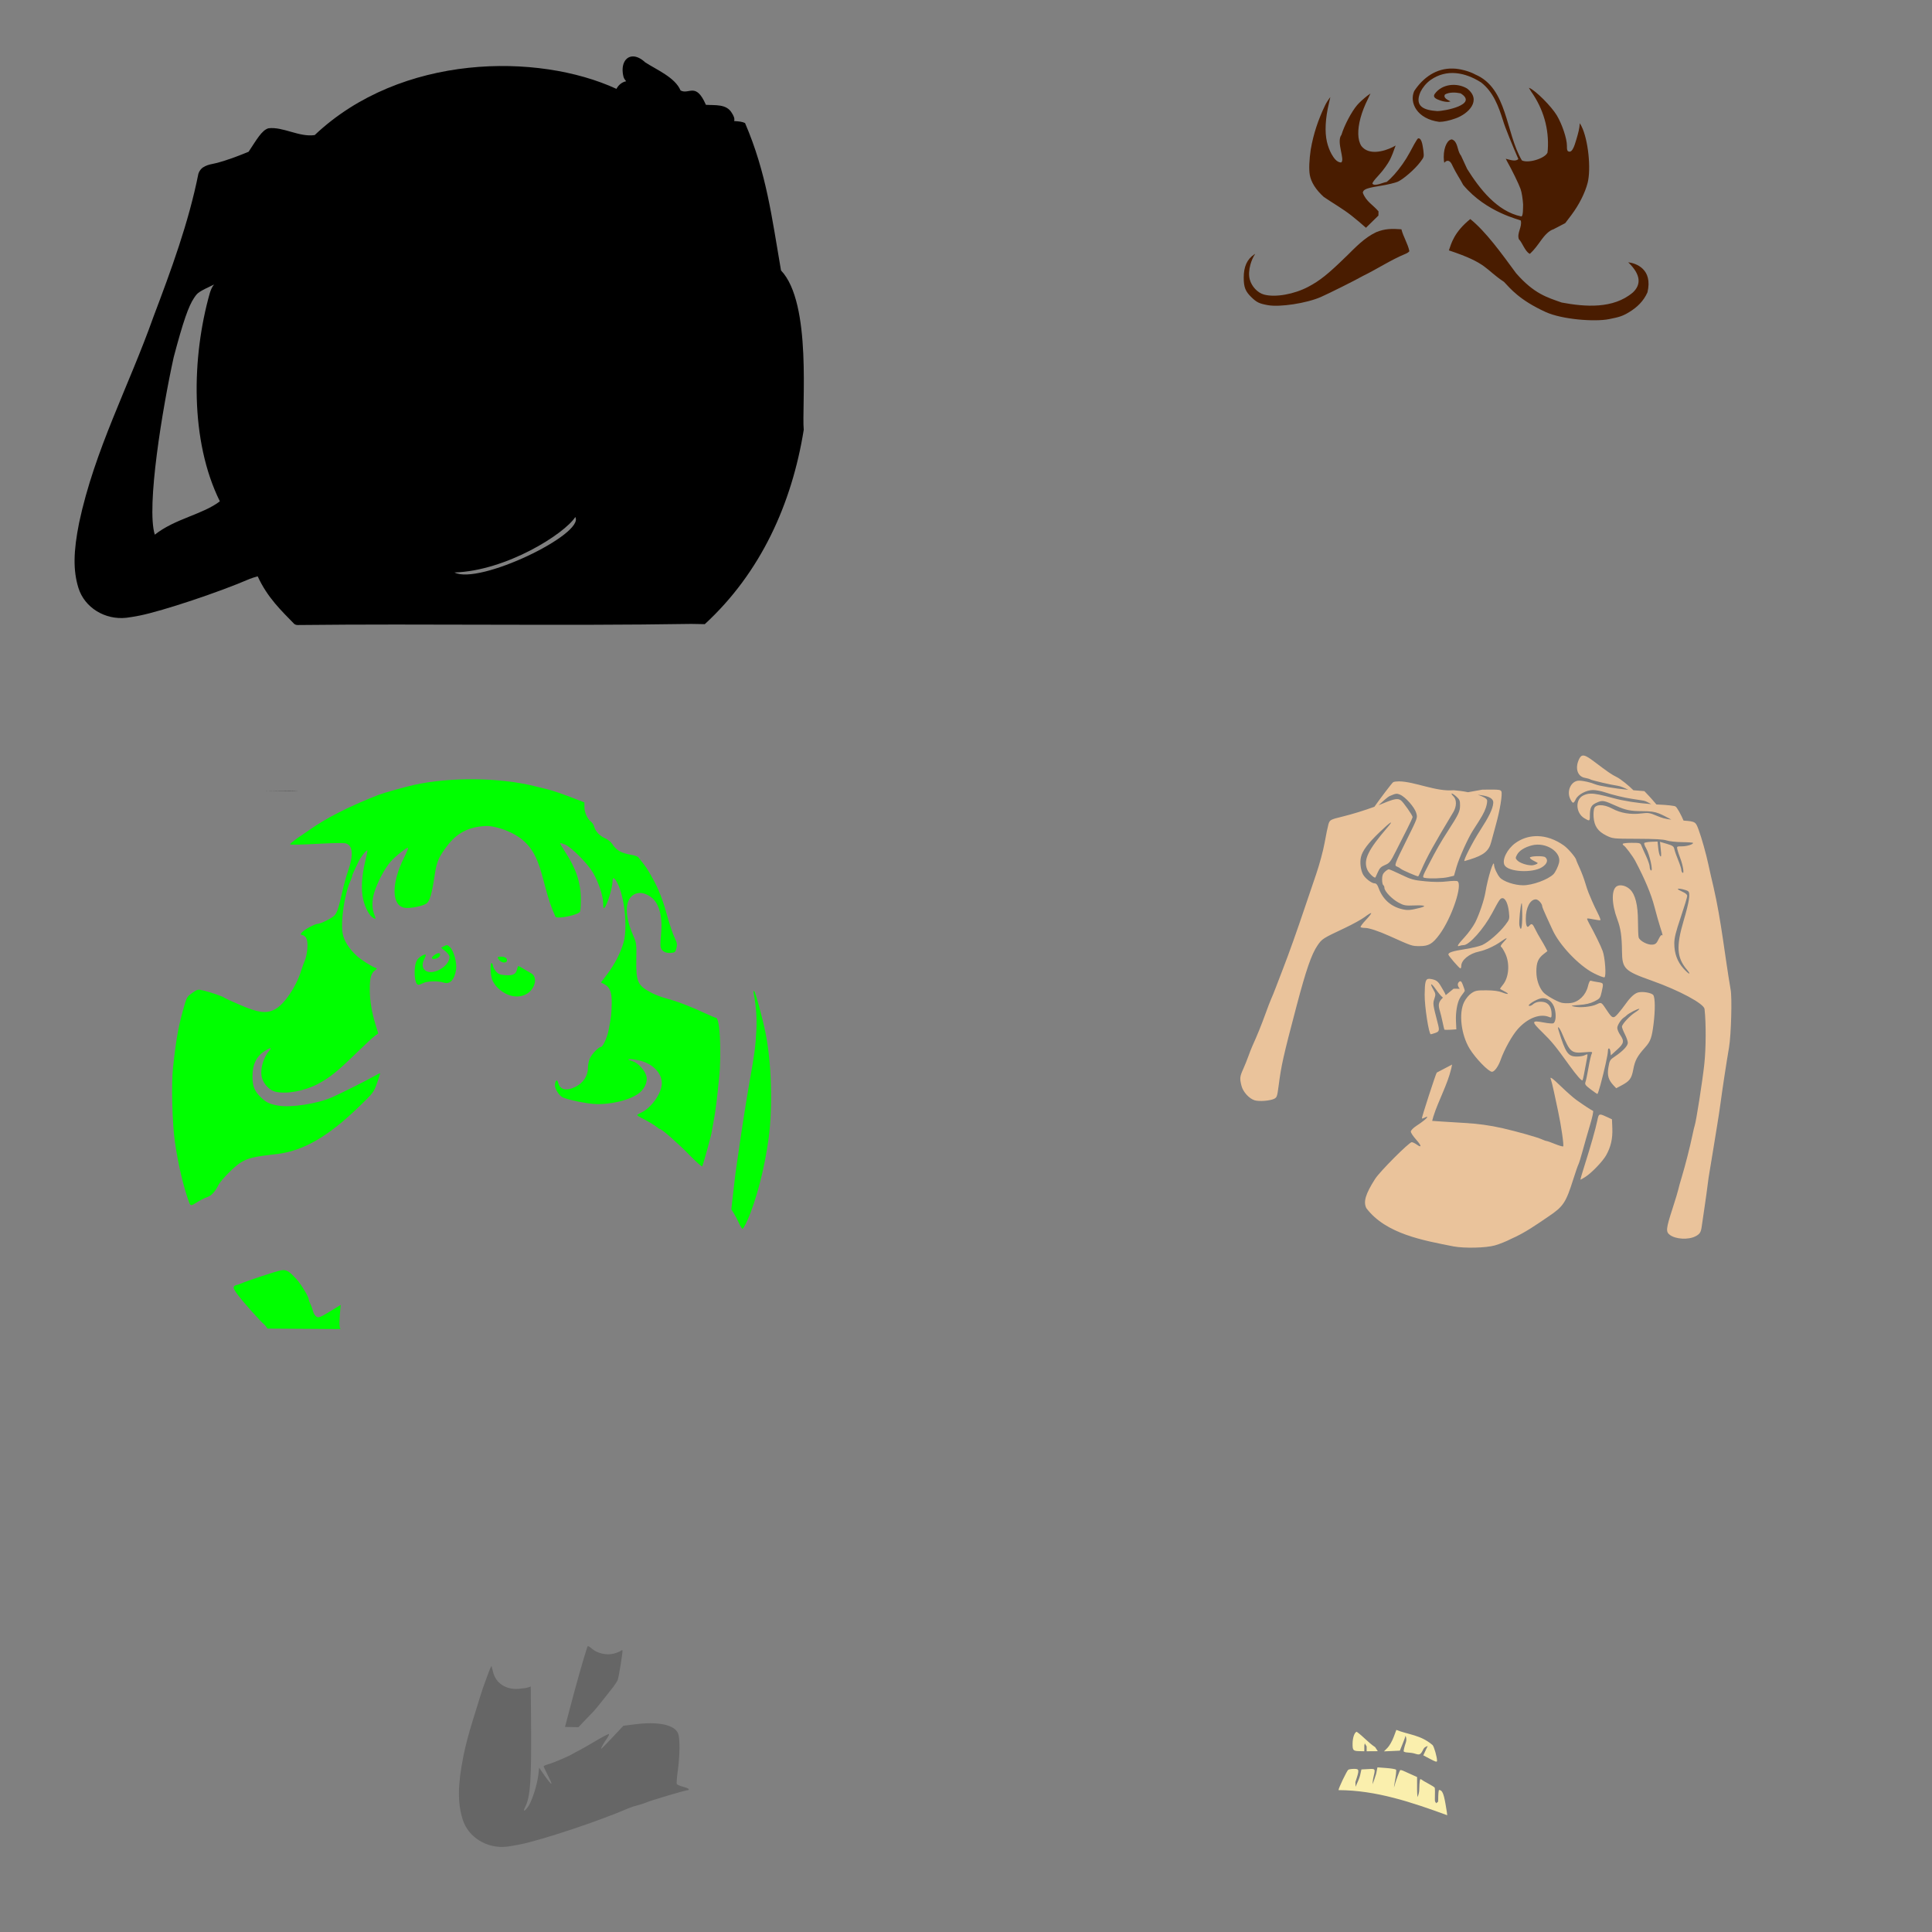 <?xml version="1.0" encoding="UTF-8" standalone="no"?>
<!-- Created with Inkscape (http://www.inkscape.org/) -->

<svg
   xmlns:dc="http://purl.org/dc/elements/1.1/"
   xmlns:cc="http://creativecommons.org/ns#"
   xmlns:rdf="http://www.w3.org/1999/02/22-rdf-syntax-ns#"
   xmlns:svg="http://www.w3.org/2000/svg"
   xmlns="http://www.w3.org/2000/svg"
   xmlns:sodipodi="http://sodipodi.sourceforge.net/DTD/sodipodi-0.dtd"
   xmlns:inkscape="http://www.inkscape.org/namespaces/inkscape"
   width="1080"
   height="1080"
   id="svg2"
   version="1.1"
   inkscape:version="0.47 r22583"
   sodipodi:docname="CptHookBust.svg">
  <rect width="100%" height="100%" fill="#808080" stroke="none"/>
  <defs
     id="defs4">
    <inkscape:perspective
       sodipodi:type="inkscape:persp3d"
       inkscape:vp_x="0 : 526.18109 : 1"
       inkscape:vp_y="0 : 1000 : 0"
       inkscape:vp_z="744.09448 : 526.18109 : 1"
       inkscape:persp3d-origin="372.04724 : 350.78739 : 1"
       id="perspective10" />
    <inkscape:perspective
       id="perspective2820"
       inkscape:persp3d-origin="0.5 : 0.33333333 : 1"
       inkscape:vp_z="1 : 0.5 : 1"
       inkscape:vp_y="0 : 1000 : 0"
       inkscape:vp_x="0 : 0.5 : 1"
       sodipodi:type="inkscape:persp3d" />
    <inkscape:perspective
       id="perspective2922"
       inkscape:persp3d-origin="0.5 : 0.33333333 : 1"
       inkscape:vp_z="1 : 0.5 : 1"
       inkscape:vp_y="0 : 1000 : 0"
       inkscape:vp_x="0 : 0.5 : 1"
       sodipodi:type="inkscape:persp3d" />
    <inkscape:perspective
       id="perspective3589"
       inkscape:persp3d-origin="0.5 : 0.33333333 : 1"
       inkscape:vp_z="1 : 0.5 : 1"
       inkscape:vp_y="0 : 1000 : 0"
       inkscape:vp_x="0 : 0.5 : 1"
       sodipodi:type="inkscape:persp3d" />
    <inkscape:perspective
       id="perspective3627"
       inkscape:persp3d-origin="0.5 : 0.33333333 : 1"
       inkscape:vp_z="1 : 0.5 : 1"
       inkscape:vp_y="0 : 1000 : 0"
       inkscape:vp_x="0 : 0.5 : 1"
       sodipodi:type="inkscape:persp3d" />
    <inkscape:perspective
       id="perspective3641"
       inkscape:persp3d-origin="0.5 : 0.33333333 : 1"
       inkscape:vp_z="1 : 0.5 : 1"
       inkscape:vp_y="0 : 1000 : 0"
       inkscape:vp_x="0 : 0.5 : 1"
       sodipodi:type="inkscape:persp3d" />
    <inkscape:perspective
       id="perspective3655"
       inkscape:persp3d-origin="0.5 : 0.33333333 : 1"
       inkscape:vp_z="1 : 0.5 : 1"
       inkscape:vp_y="0 : 1000 : 0"
       inkscape:vp_x="0 : 0.5 : 1"
       sodipodi:type="inkscape:persp3d" />
    <inkscape:perspective
       id="perspective4618"
       inkscape:persp3d-origin="0.5 : 0.33333333 : 1"
       inkscape:vp_z="1 : 0.5 : 1"
       inkscape:vp_y="0 : 1000 : 0"
       inkscape:vp_x="0 : 0.5 : 1"
       sodipodi:type="inkscape:persp3d" />
    <inkscape:perspective
       id="perspective4654"
       inkscape:persp3d-origin="0.5 : 0.33333333 : 1"
       inkscape:vp_z="1 : 0.5 : 1"
       inkscape:vp_y="0 : 1000 : 0"
       inkscape:vp_x="0 : 0.5 : 1"
       sodipodi:type="inkscape:persp3d" />
    <inkscape:perspective
       id="perspective4991"
       inkscape:persp3d-origin="0.5 : 0.33333333 : 1"
       inkscape:vp_z="1 : 0.5 : 1"
       inkscape:vp_y="0 : 1000 : 0"
       inkscape:vp_x="0 : 0.5 : 1"
       sodipodi:type="inkscape:persp3d" />
    <inkscape:perspective
       id="perspective5319"
       inkscape:persp3d-origin="0.5 : 0.33333333 : 1"
       inkscape:vp_z="1 : 0.5 : 1"
       inkscape:vp_y="0 : 1000 : 0"
       inkscape:vp_x="0 : 0.5 : 1"
       sodipodi:type="inkscape:persp3d" />
    <inkscape:perspective
       id="perspective5407"
       inkscape:persp3d-origin="0.5 : 0.33333333 : 1"
       inkscape:vp_z="1 : 0.5 : 1"
       inkscape:vp_y="0 : 1000 : 0"
       inkscape:vp_x="0 : 0.5 : 1"
       sodipodi:type="inkscape:persp3d" />
    <inkscape:perspective
       id="perspective5443"
       inkscape:persp3d-origin="0.5 : 0.33333333 : 1"
       inkscape:vp_z="1 : 0.5 : 1"
       inkscape:vp_y="0 : 1000 : 0"
       inkscape:vp_x="0 : 0.5 : 1"
       sodipodi:type="inkscape:persp3d" />
    <inkscape:perspective
       id="perspective5549"
       inkscape:persp3d-origin="0.5 : 0.33333333 : 1"
       inkscape:vp_z="1 : 0.5 : 1"
       inkscape:vp_y="0 : 1000 : 0"
       inkscape:vp_x="0 : 0.5 : 1"
       sodipodi:type="inkscape:persp3d" />
  </defs>
  <sodipodi:namedview
     id="base"
     pagecolor="#ffffff"
     bordercolor="#666666"
     borderopacity="1.0"
     inkscape:pageopacity="0.0"
     inkscape:pageshadow="2"
     inkscape:zoom="0.1724537"
     inkscape:cx="1315.0355"
     inkscape:cy="189.87047"
     inkscape:document-units="in"
     inkscape:current-layer="layer1"
     showgrid="false"
     units="in"
     inkscape:showpageshadow="false"
     borderlayer="false"
     inkscape:window-width="1280"
     inkscape:window-height="1002"
     inkscape:window-x="1276"
     inkscape:window-y="92"
     inkscape:window-maximized="1" />
  <g
     inkscape:label="Layer 1"
     inkscape:groupmode="layer"
     id="layer1"
     transform="translate(0,27.64)">
    <path
       style="fill:#000000"
       d="m 147.886,414.295 c 25.5,0.509 25.755,0.204 0,0 z"
       id="path5082" />
    <path
       style="fill:#000000;fill-opacity:1"
       d="m 353.875,3.902 c -4.379,-0.027 -7.045,4.778 -5.296,11.551 0.312,0.876 0.836,1.646 1.45,2.341 -2.417,0.45 -4.35,2.157 -5.43,4.248 C 300.819,1.841 224.181,2.233 175.922,47.866 c -8.678,1.28 -17.646,-4.767 -25.801,-3.802 -3.81,1.009 -6.797,6.617 -11.161,13.135 -5.887,2.379 -12.058,4.846 -18.509,6.422 -4.113,0.87 -8.103,1.524 -9.555,5.876 -5.479,27.418 -15.244,53.853 -25.121,79.968 -13.887,39.097 -32.841,74.239 -41.545,115.101 -3.236,16.174 -3.408,26.709 -0.39,36.438 3.419,11.025 14.828,18.025 26.827,16.692 1.609,-0.179 4.81,-0.709 7.392,-1.226 12.983,-2.601 44.687,-13.195 61.403,-20.449 0.843,-0.366 3.095,-1.106 4.594,-1.483 5.521,12.029 13.31,19.244 20.349,26.526 0.332,0.266 0.937,0.685 1.94,0.691 73.119,-0.806 146.547,0.551 220.112,-0.624 l 7.526,0.134 c 31.281,-28.782 48.666,-67.284 55.315,-108.656 -1.22,-12.765 4.759,-70.815 -12.711,-89.066 -5.134,-29.698 -8.094,-54.444 -20.103,-82.398 -1.525,-0.776 -3.484,-0.942 -6.088,-1.104 0.489,-1.624 -0.522,-3.257 -1.338,-4.594 -2.996,-5.09 -9.326,-4.139 -14.495,-4.493 -0.004,-0.023 0.004,-0.069 0,-0.089 -5.645,-12.909 -9.429,-5.338 -14.138,-7.95 C 377.38,15.635 367.069,11.38 360.654,7.202 358.212,4.926 355.866,3.914 353.875,3.902 z M 119.648,131.391 c -1.154,1.399 -1.8,3.07 -2.353,4.772 -10.152,35.792 -11.173,82.576 5.608,116.439 -9.606,7.372 -25.038,9.672 -36.371,18.643 -4.863,-15.582 4.346,-70.971 10.559,-99.19 5.306,-20.092 8.367,-28.716 11.395,-33.16 1.255,-1.842 1.638,-2.411 3.356,-3.512 1.383,-0.886 3.773,-2.077 7.805,-3.992 z m 201.948,129.986 c 5.399,9.531 -53.898,38.144 -67.547,30.997 29.097,-0.932 61.515,-21.617 67.547,-30.997 z"
       id="path5353" />
    <path
       id="path5073"
       style="fill:#666666;fill-opacity:1"
       d="m 290.465,1003.455 c 12.543,-2.513 44.47,-13.146 60.979,-20.309 1.082,-0.469 3.295,-1.187 4.918,-1.596 1.623,-0.408 3.541,-1.014 4.262,-1.346 2.799,-1.289 22.745,-7.21 24.287,-7.21 0.208,0 0.219,-0.259 0.023,-0.575 -0.195,-0.316 -1.7,-0.914 -3.344,-1.328 -1.644,-0.414 -3.126,-1.114 -3.294,-1.556 -0.168,-0.442 0.101,-3.734 0.598,-7.315 1.155,-8.324 1.262,-17.766 0.235,-20.665 -1.756,-4.956 -10.983,-6.981 -24.158,-5.302 l -6.512,0.83 -6.211,6.627 c -3.416,3.645 -6.211,6.447 -6.211,6.228 0,-0.643 1.519,-3.349 3.186,-5.677 0.851,-1.188 1.38,-2.326 1.176,-2.53 -0.204,-0.204 -3.556,1.527 -7.448,3.848 -3.892,2.32 -8.11,4.725 -9.372,5.344 -1.262,0.619 -2.737,1.412 -3.278,1.761 -1.967,1.271 -10.967,5.131 -13.645,5.852 -1.511,0.407 -2.746,0.95 -2.744,1.206 0.004,0.257 1.045,2.497 2.318,4.978 1.273,2.481 2.198,4.629 2.055,4.772 -0.277,0.277 -2.461,-2.45 -5.221,-6.517 l -1.68,-2.475 -0.419,3.789 c -0.63,5.702 -3.626,15.083 -5.757,18.024 -2.107,2.908 -3.062,2.961 -1.588,0.087 2.915,-5.679 3.545,-15.424 3.231,-49.97 l -0.157,-17.288 -1.475,0.496 c -0.811,0.273 -3.204,0.63 -5.317,0.794 -7.028,0.544 -12.632,-3.071 -14.198,-9.161 -0.395,-1.537 -0.799,-3.086 -0.898,-3.44 -0.099,-0.355 -0.705,0.825 -1.348,2.623 -0.643,1.797 -1.684,4.596 -2.314,6.219 -0.63,1.623 -1.92,5.459 -2.866,8.524 -0.946,3.065 -2.637,8.524 -3.757,12.13 -2.623,8.445 -4.229,14.522 -5.455,20.654 -3.205,16.02 -3.331,26.115 -0.444,35.423 3.105,10.01 13.566,16.492 24.631,15.263 1.442,-0.16 4.688,-0.705 7.213,-1.211 l 0,0 z m 32.905,-65.591 3.679,-3.902 c 2.127,-2.254 4.204,-4.4 4.605,-4.761 0.7,-0.63 6.925,-8.349 11.117,-13.781 1.106,-1.433 2.236,-3.192 2.509,-3.914 0.693,-1.832 3.019,-16.282 2.676,-16.625 -0.154,-0.154 -0.655,0.024 -1.115,0.401 -0.46,0.377 -2.111,1.022 -3.668,1.438 -3.988,1.066 -9.312,-0.107 -12.276,-2.709 -1.61,-1.414 -2.342,-1.725 -2.553,-1.093 -2.026,6.066 -6.349,21.344 -10.091,35.635 l -2.408,9.176 7.526,0.134 z" />
    <path
       style="fill:#faefad;fill-opacity:1"
       d="m 780.565,939.386 -1.516,4.047 c -0.833,2.227 -2.383,4.925 -3.456,5.999 l -1.951,1.951 4.449,-0.19 4.449,-0.201 1.929,-4.806 c 0.614,-1.529 1.031,-2.659 1.238,-3.512 0.418,1.032 0.658,2.299 0.189,3.679 -0.847,2.495 -1.389,4.785 -1.204,5.084 0.185,0.3 1.28,0.566 2.431,0.602 1.151,0.036 2.823,0.302 3.724,0.591 2.86,0.916 3.221,0.727 4.906,-2.598 0.454,-0.896 1.459,-1.365 2.353,-1.65 -0.256,0.481 -0.538,1.049 -0.881,1.795 l -1.583,3.434 3.345,1.773 c 3.685,1.954 4.326,2.138 4.326,1.215 0,-2.047 -1.62,-7.749 -2.475,-8.719 -6.757,-5.804 -13.514,-5.754 -20.271,-8.496 z m -22.177,1.026 c -1.257,0.384 -2.276,3.393 -2.286,6.757 -0.011,3.723 0.29,4.023 4.092,4.103 l 2.464,0.056 0,-3.01 c 0,-1.393 0.548,-0.649 0.085,-1.728 l 1.22,2.04 0,2.698 3.122,-0.022 3.111,-0.022 -1.456,-2.23 c -3.938,-2.638 -6.577,-5.945 -10.352,-8.641 z m 11.607,19.914 -0.691,3.535 c -0.745,2.447 -1.448,4.351 -2.018,5.887 0.065,-1.058 0.109,-2.234 0.323,-3.155 1.333,-5.731 1.441,-5.53 -2.81,-5.307 l -3.758,0.201 -0.769,3.445 c -0.33,1.489 -1.676,4.37 -2.52,6.233 l -0.067,-2.631 c 2.304,-6.918 2.253,-7.371 -0.769,-7.359 -1.352,0.007 -2.803,0.224 -3.222,0.491 -0.759,0.483 -5.463,10.287 -5.463,11.384 21.085,0.079 40.775,6.733 60.779,14.038 0.072,-0.041 -0.371,-2.956 -0.992,-6.478 -1.032,-5.846 -1.86,-7.603 -3.568,-7.638 -0.271,-0.007 -0.491,2.465 -0.491,5.486 0,2.159 -0.728,1.022 -1.164,2 -0.378,-1.179 -0.77,-0.429 -0.687,-2.647 0.117,-3.103 0.069,-5.868 -0.111,-6.155 -0.18,-0.286 -1.769,-1.292 -3.535,-2.23 -1.765,-0.938 -3.594,-2.023 -4.059,-2.408 -0.677,-0.562 -0.881,0.619 -1.048,5.965 -0.045,1.452 -0.468,2.834 -0.948,3.992 -0.129,-1.075 -0.245,-2.467 -0.245,-4.349 l 0,-6.891 -3.111,-1.405 c -1.713,-0.769 -3.783,-1.694 -4.594,-2.063 -0.811,-0.368 -1.613,-0.528 -1.784,-0.357 -0.217,0.217 -2.335,5.521 -3.445,9.723 0.066,-0.736 0.177,-1.562 0.357,-2.52 0.72,-3.832 1.082,-7.209 0.803,-7.504 -0.279,-0.295 -2.737,-0.709 -5.452,-0.914 l -4.939,-0.368 z"
       id="path5023"
       sodipodi:nodetypes="ccccccccsssssccccscccscccccccccccccscccccssccssscsssssccccsscsscc" />
    <path
       id="path5494"
       style="fill:#00ff00;fill-opacity:1"
       d="m 249.83,500.713 c -0.071,-0.005 -0.138,0.004 -0.212,0.011 -0.355,0.041 -0.759,0.225 -1.338,0.535 l -1.706,0.914 2.364,1.884 c 1.295,1.039 2.353,2.474 2.353,3.178 0,5.541 -9.938,10.916 -13.77,7.448 -1.582,-1.432 -1.675,-3.633 -0.279,-6.333 0.568,-1.097 0.896,-2.125 0.736,-2.286 -0.591,-0.591 -3.754,1.328 -4.783,2.899 -2.231,3.405 -1.709,13.904 0.691,13.904 0.472,0 1.71,-0.431 2.743,-0.97 2.19,-1.142 8.332,-1.303 11.239,-0.29 3.577,1.247 6.158,-1.389 7.091,-7.225 0.58,-3.63 -1.301,-10.571 -3.401,-12.544 -0.785,-0.737 -1.233,-1.095 -1.728,-1.126 l 0,0 z m -4.627,4.46 c -1.107,0 -3.746,1.869 -3.746,2.654 0,0.819 1.739,0.792 3.323,-0.056 1.42,-0.76 1.718,-2.598 0.424,-2.598 z m 34.554,1.962 c -1.867,0 -1.977,0.455 -0.502,2.085 1.471,1.626 4.159,1.596 4.159,-0.045 0,-1.361 -1.212,-2.04 -3.657,-2.04 z m -4.951,3.568 c -0.029,-0.004 -0.053,0.004 -0.078,0.011 -0.739,0.245 -0.62,5.994 0.256,8.92 0.41,1.37 1.815,3.54 3.122,4.817 4.703,4.593 10.352,6.09 15.242,4.047 5.578,-2.331 7.755,-9.828 3.512,-12.109 -1.082,-0.582 -3.033,-1.72 -4.337,-2.531 -1.305,-0.811 -2.544,-1.483 -2.743,-1.483 -0.199,0 -0.553,0.889 -0.792,1.974 -0.578,2.629 -2.4,3.49 -6.701,3.133 -2.955,-0.245 -3.836,-0.627 -5.129,-2.208 -0.858,-1.05 -1.57,-2.412 -1.583,-3.022 -0.013,-0.61 -0.32,-1.294 -0.68,-1.516 -0.029,-0.018 -0.061,-0.03 -0.089,-0.034 z M 110.394,644.265 c 1.628,-1.032 4.049,-2.236 5.381,-2.676 2.381,-0.786 4.477,-3.045 6.375,-6.87 1.288,-2.595 8.862,-10.3 12.097,-12.304 4.426,-2.743 7.261,-3.428 20.326,-4.912 14.766,-1.677 28.703,-9.667 45.952,-26.343 8.194,-7.922 8.42,-8.216 10.244,-13.371 1.026,-2.899 1.783,-5.353 1.682,-5.454 -0.101,-0.101 -1.657,0.669 -3.459,1.712 -3.778,2.186 -18.849,9.729 -23.431,11.728 -8.326,3.632 -23.07,5.891 -30.112,4.614 -4.927,-0.893 -6.692,-1.752 -9.781,-4.757 -3.462,-3.368 -4.537,-6.128 -4.537,-11.652 0,-6.367 2.046,-10.842 6.258,-13.684 3.51,-2.369 5.025,-2.632 3.113,-0.541 -3.348,3.662 -5.265,10.685 -4.098,15.018 0.959,3.56 4.132,6.945 7.313,7.802 5.941,1.6 16.383,-0.262 23.991,-4.278 6.456,-3.408 10.925,-6.986 20.984,-16.803 4.952,-4.833 9.846,-9.379 10.876,-10.103 l 1.873,-1.316 -1.35,-4.37 c -2.279,-7.378 -3.391,-13.983 -3.391,-20.138 0,-6.51 0.664,-9.027 2.816,-10.685 1.412,-1.087 1.414,-1.115 0.13,-1.597 -2.221,-0.832 -7.755,-4.377 -10,-6.405 -4.578,-4.137 -7.372,-8.555 -8.129,-12.855 -1.193,-6.771 1.112,-22.105 4.401,-29.279 0.521,-1.136 0.947,-2.345 0.947,-2.686 0,-0.341 0.424,-1.477 0.943,-2.524 0.519,-1.047 1.54,-3.232 2.269,-4.854 1.378,-3.067 5.312,-8.056 5.312,-6.738 0,0.414 -0.585,3.201 -1.299,6.194 -1.939,8.12 -2.326,15.705 -1.073,21.031 1.127,4.788 3.536,9.198 5.641,10.325 1.529,0.819 1.564,0.719 0.608,-1.755 -1.439,-3.725 -1.446,-7.863 -0.021,-12.553 1.696,-5.583 5.694,-13.161 8.973,-17.007 2.576,-3.022 9.336,-8.368 9.885,-7.819 0.175,0.175 -0.842,2.636 -2.261,5.468 -7.313,14.603 -7.02,27.14 0.656,28.036 3.05,0.356 9.69,-0.984 11.833,-2.388 1.906,-1.249 3.123,-5.49 4.753,-16.564 1.144,-7.773 2.907,-10.383 6.766,-15.546 5.102,-6.825 11.513,-10.914 22.091,-11.27 3.018,-0.102 8.597,1.364 12.476,3.157 20.403,8.868 16.657,27.495 26.143,47.691 1.648,1.194 12.5,-1.118 13.635,-2.905 0.28,-0.44 0.508,-3.456 0.507,-6.701 -0.004,-9.607 -2.709,-17.658 -9.237,-27.47 -1.414,-2.126 -2.45,-3.987 -2.301,-4.136 0.149,-0.149 1.368,0.188 2.708,0.748 3.526,1.473 12.471,10.454 15.533,15.596 3.153,5.294 5.776,13.189 5.776,17.386 0,2.331 0.182,2.875 0.766,2.291 1.507,-1.507 4.449,-11.212 4.469,-14.741 0.015,-2.688 1.106,-2.188 2.865,1.311 3.772,7.506 5.544,24.094 3.444,32.246 -1.482,5.75 -4.913,12.55 -9.206,18.242 l -3.585,4.754 1.923,0.995 c 3.033,1.569 4.152,4.434 4.091,10.48 -0.057,5.627 -0.412,8.688 -1.792,15.422 -0.85,4.149 -3.205,9.166 -4.302,9.166 -1.155,0 -4.695,3.566 -5.915,5.958 -0.751,1.471 -1.283,3.832 -1.283,5.69 0,4.423 -2.64,8.476 -6.898,10.591 -5.208,2.586 -8.769,1.72 -9.799,-2.383 -0.487,-1.941 -1.45,-1.317 -1.753,1.138 -0.27,2.178 2.433,6.469 4.6,7.304 3.655,1.408 11.785,3.11 16.801,3.516 8.828,0.715 20.344,-1.971 25.582,-5.966 3.087,-2.355 4.884,-6.321 4.212,-9.3 -0.763,-3.383 -4.649,-7.648 -7.839,-8.604 -3.873,-1.16 -2.86,-1.56 1.98,-0.78 8.42,1.356 14.387,6.78 14.41,13.098 0.021,5.568 -5.982,13.991 -11.811,16.571 -1.071,0.474 -1.948,1.031 -1.948,1.236 0,0.206 0.959,0.866 2.131,1.466 4.24,2.173 7.832,4.309 8.956,5.326 0.631,0.571 1.368,1.038 1.638,1.038 1.079,0 10.275,8.099 16.643,14.659 3.776,3.89 6.874,6.595 7.037,6.145 0.85,-2.361 4.844,-16.825 5.112,-18.509 0.172,-1.082 0.779,-4.475 1.35,-7.54 1.016,-5.461 1.667,-10.765 3.096,-25.244 0.392,-3.967 0.57,-11.786 0.396,-17.376 -0.299,-9.638 -1.137,-14.425 -2.522,-14.425 -0.342,0 -2.748,-0.998 -5.345,-2.217 -8.607,-4.041 -16.174,-6.928 -22.755,-8.681 -2.344,-0.625 -5.885,-1.999 -7.868,-3.053 -7.675,-4.081 -8.581,-6.093 -8.368,-18.597 0.148,-8.73 0.081,-9.254 -1.718,-13.349 -4.876,-11.095 -4.803,-19.78 0.192,-22.817 2.716,-1.652 6.024,-1.258 9.493,1.128 4.63,3.186 6.819,10.717 5.905,20.32 -0.294,3.097 -0.461,6.368 -0.37,7.27 0.254,2.518 2.498,4.032 5.634,3.802 2.491,-0.183 2.716,-0.365 3.282,-2.656 0.493,-1.997 0.353,-2.984 -0.746,-5.246 -1.353,-2.785 -3.044,-7.837 -5.104,-15.244 -1.85,-6.652 -4.32,-12.902 -6.996,-17.704 -3.873,-6.949 -3.581,-6.512 -8.437,-12.592 -0.347,-0.434 -1.738,-0.978 -3.092,-1.209 -6.572,-1.122 -9.064,-2.501 -11.651,-6.449 -0.637,-0.972 -2.42,-2.342 -3.962,-3.044 -3.065,-1.396 -5.327,-3.842 -5.988,-6.475 -0.233,-0.929 -1.074,-2.201 -1.87,-2.826 -2.006,-1.578 -3.578,-5.155 -3.584,-8.157 l -0.005,-2.524 -8.027,-3.087 c -4.415,-1.698 -9.797,-3.525 -11.961,-4.06 -2.164,-0.535 -5.721,-1.416 -7.906,-1.958 -19.544,-4.845 -47.203,-5.133 -67.248,-0.699 -5.352,1.184 -17.35,4.549 -20.117,5.643 -16.763,6.624 -28.809,12.746 -38.507,19.569 -1.794,1.262 -3.73,2.59 -4.303,2.951 -2.466,1.553 -6.451,4.622 -6.474,4.986 -0.029,0.453 4.551,0.362 19.075,-0.381 5.637,-0.288 11.016,-0.332 11.954,-0.096 4.041,1.014 4.555,6.596 1.414,15.363 -0.865,2.414 -2.208,7.192 -2.984,10.618 -2.312,10.2 -3.131,12.731 -4.643,14.355 -1.42,1.525 -7.697,4.66 -9.328,4.66 -1.459,0 -7.261,3.068 -8.591,4.544 -1.264,1.403 -1.264,1.417 0.083,1.769 2.208,0.577 3.054,2.987 2.68,7.637 -0.185,2.3 -0.79,5.193 -1.346,6.427 -0.556,1.234 -1.51,3.867 -2.12,5.851 -2.774,9.016 -9.57,18.999 -14.722,21.627 -4.778,2.437 -9.191,1.884 -19.194,-2.408 -4.781,-2.051 -8.84,-3.914 -9.021,-4.14 -0.466,-0.584 -7.584,-3.044 -11.541,-3.988 -3.263,-0.779 -3.417,-0.748 -6.346,1.267 -2.56,1.761 -3.164,2.62 -4.104,5.836 -3.629,12.412 -4.791,18.654 -6.683,35.899 -1.018,9.277 -0.472,30.831 1.054,41.636 1.732,12.265 4.926,25.816 7.974,33.832 0.759,1.995 1.053,1.976 4.645,-0.302 l 1.4e-4,0 z m 307.325,10.45 c 5.06,-11.316 9.746,-29.425 11.976,-46.275 2.323,-17.556 1.59,-42.033 -1.757,-58.654 -1.647,-8.176 -5.546,-22.606 -6.298,-23.307 -0.497,-0.463 -0.573,0.019 -0.261,1.639 1.328,6.888 1.784,13.577 1.41,20.654 -0.461,8.718 -1.006,12.764 -3.881,28.85 -1.454,8.132 -4.768,29.274 -6.013,38.358 -0.618,4.508 -1.258,8.934 -1.422,9.835 -0.164,0.902 -0.829,6.351 -1.478,12.109 l -1.18,10.47 1.458,2.316 c 0.802,1.274 2.076,3.718 2.832,5.431 0.756,1.713 1.646,3.115 1.979,3.115 0.333,0 1.518,-2.043 2.635,-4.541 z m -259.52,27.643 c -0.368,0.013 -0.748,0.061 -1.16,0.134 -2.556,0.451 -18.613,5.751 -22.233,7.337 -1.136,0.498 -2.357,0.903 -2.709,0.903 -0.352,0 -0.95,0.37 -1.327,0.825 -0.504,0.607 0.056,1.817 2.107,4.56 3.227,4.314 12.331,14.513 14.974,16.781 0.992,0.851 1.478,2.15 1.806,2.152 17.57,0.109 30.37,0.2 40.642,0.279 l -0.346,-1.07 c -0.244,-0.77 -0.231,-3.888 0.022,-6.924 l 0.457,-5.519 -4.226,2.587 c -7.744,4.74 -8.293,4.943 -9.689,3.679 -0.668,-0.605 -1.404,-1.975 -1.639,-3.044 -0.235,-1.069 -0.844,-2.734 -1.349,-3.702 -0.505,-0.967 -0.923,-2.098 -0.925,-2.52 -0.008,-1.539 -4.334,-8.661 -7.047,-11.596 -3.296,-3.566 -4.925,-4.801 -6.991,-4.861 -0.119,-0.004 -0.245,-0.004 -0.368,0 z"
       sodipodi:nodetypes="cscccsssssssssscccssccssccssssssssssssccsssssssssssssssssscccsssssssssssssssssssssssccscssssssssscccssssssssssssssssssssssssssssssssssssssssssssssscccssssssssssssssssssssssssssscccsssssssscccssccssssssscccccssssssc" />
    <path
       id="path4997"
       style="fill:#eac39b;fill-opacity:1"
       d="m 941.064,513.752 c -3.448,-3.834 -5.121,-8.42 -5.121,-14.031 0,-3.068 0.81,-6.349 3.606,-14.608 1.983,-5.858 3.606,-11.203 3.606,-11.877 0,-0.804 -0.903,-1.617 -2.623,-2.362 -1.442,-0.625 -2.623,-1.318 -2.623,-1.539 0,-0.618 4.8,0.419 5.811,1.255 1.314,1.086 0.571,5.847 -2.571,16.491 -4.213,14.27 -3.811,20.597 1.728,27.18 2.885,3.428 1.335,2.994 -1.814,-0.508 z M 884.95,394.705 c -1.096,0.037 -1.799,0.921 -2.509,2.62 -2.006,4.801 -0.456,9.13 3.512,9.845 1.351,0.244 2.75,0.649 3.111,0.903 0.719,0.507 11.929,3.119 15.075,3.512 1.74,0.218 4.066,1.264 6.077,2.275 -7.503,-0.701 -16.364,-2.159 -18.531,-3.089 -2.49,-1.068 -6.715,-2.018 -8.976,-2.018 -4.447,0 -7.188,5.86 -4.85,10.381 1.333,2.577 1.772,2.582 3.011,0 1.276,-2.662 5.935,-5.14 9.678,-5.14 1.55,0 4.505,0.572 6.567,1.26 4.256,1.42 11.167,3.102 14.573,3.557 1.262,0.169 4.44,0.675 7.069,1.115 1.054,0.176 2.701,1.021 4.315,1.951 -7.688,-0.574 -15.491,-1.791 -21.229,-3.356 -6.622,-1.806 -10.174,-2.58 -12.744,-2.509 -1.542,0.043 -2.728,0.393 -4.014,1.004 -4.63,2.197 -4.295,9.775 0.558,12.733 2.838,1.73 3.089,1.658 3.089,-0.914 0,-5.032 0.674,-6.395 3.836,-7.794 3.27,-1.446 3.881,-1.335 10.916,1.84 5.165,2.331 8.093,2.917 14.573,2.921 4.564,0.004 6.889,0.331 9.5,1.36 1.628,0.642 4.205,2.011 6.746,3.367 -3.403,-0.381 -5.289,-0.912 -7.995,-2.063 -4.172,-1.775 -4.83,-1.879 -9.009,-1.36 -5.783,0.717 -11.439,-0.239 -15.978,-2.698 -2.483,-1.345 -4.979,-2.001 -6.891,-1.94 -1.487,0.047 -2.625,0.532 -3.122,1.461 -0.425,0.793 -0.634,3.047 -0.479,5.185 0.365,5.042 2.398,7.99 7.091,10.314 3.57,1.767 3.742,1.788 17.372,1.829 9.799,0.029 14.524,0.29 16.39,0.925 1.442,0.491 5.351,0.92 8.686,0.948 3.334,0.028 6.064,0.222 6.066,0.435 0.007,0.843 -3.493,1.907 -6.266,1.907 -2.867,0 -2.922,0.043 -2.498,1.806 0.239,0.992 0.947,3.127 1.572,4.75 1.528,3.964 2.329,8.839 1.36,8.24 -0.4,-0.247 -0.725,-0.968 -0.725,-1.606 0,-0.638 -0.774,-3.058 -1.728,-5.374 -0.954,-2.316 -1.923,-5.08 -2.152,-6.144 -0.363,-1.686 -0.906,-2.077 -4.237,-3.066 l -3.824,-1.137 0.457,4.382 c 0.342,3.283 0.262,4.202 -0.301,3.657 -0.413,-0.399 -0.914,-2.409 -1.126,-4.46 l -0.39,-3.724 -3.546,0.134 c -1.949,0.079 -3.7,0.404 -3.891,0.714 -0.192,0.31 0.258,1.576 0.992,2.821 2.011,3.409 4.186,13.371 2.721,12.466 -0.369,-0.228 -0.68,-1.156 -0.68,-2.052 0,-0.895 -0.897,-3.548 -1.996,-5.898 -1.099,-2.351 -2.275,-4.996 -2.609,-5.876 -0.57,-1.5 -0.915,-1.594 -5.542,-1.594 -2.713,0 -4.928,0.272 -4.928,0.602 0,0.331 0.22,0.694 0.491,0.814 0.897,0.399 5.155,6.077 6.556,8.742 5.436,10.336 8.857,18.516 10.693,25.578 1.125,4.328 2.611,9.556 3.3,11.618 1.346,4.024 1.511,4.923 0.792,4.204 -0.251,-0.251 -1.054,0.81 -1.795,2.353 -1.126,2.345 -1.697,2.839 -3.479,3.01 -2.635,0.254 -7.13,-2.138 -7.649,-4.07 -0.204,-0.761 -0.374,-4.821 -0.379,-9.02 -0.011,-9.022 -1.49,-14.96 -4.438,-17.784 -2.164,-2.073 -5.338,-2.873 -7.27,-1.84 -3.196,1.711 -3.136,9.732 0.145,18.498 1.907,5.095 2.538,9.371 2.631,17.94 0.106,9.736 1.375,10.985 16.669,16.413 15.377,5.457 29.15,12.854 29.48,15.833 0.894,8.056 0.824,22.142 -0.156,31.053 -1.05,9.554 -4.556,31.927 -5.341,34.074 -0.198,0.541 -0.756,2.896 -1.238,5.24 -1.299,6.316 -4.093,17.293 -5.976,23.471 -0.912,2.992 -1.795,6.151 -1.951,7.013 -0.156,0.862 -1.599,5.645 -3.211,10.626 -3.69,11.404 -3.858,13.026 -1.528,14.796 3.243,2.463 10.352,2.854 14.339,0.792 2.358,-1.219 3.01,-2.194 3.445,-5.218 0.208,-1.443 0.967,-6.605 1.684,-11.473 0.717,-4.868 1.491,-10.482 1.717,-12.466 0.226,-1.983 0.68,-5.076 1.015,-6.88 0.335,-1.803 1.214,-7.12 1.951,-11.808 0.737,-4.688 1.79,-11.171 2.342,-14.417 0.552,-3.246 1.421,-9.002 1.929,-12.789 1.071,-7.995 3.215,-22.027 4.661,-30.495 1.206,-7.062 1.781,-28.304 0.881,-32.458 -3.267,-19.022 -5.163,-38.221 -9.5,-57.043 -0.908,-3.787 -2.22,-9.532 -2.91,-12.778 -1.252,-5.888 -3.806,-14.998 -5.43,-19.345 -1.669,-4.468 -1.669,-4.747 -8.452,-5.218 -1.31,-3.081 -3.605,-7.417 -4.538,-7.916 -0.73,-0.391 -4.784,-0.843 -9.009,-1.015 -0.536,-0.022 -1.076,-0.049 -1.617,-0.078 -1.496,-1.79 -3.406,-3.957 -4.192,-4.783 l -2.553,-2.676 -6.132,-0.502 c -2.334,-2.351 -6.999,-6.209 -9.255,-7.326 -2.999,-1.485 -4.475,-2.495 -12.99,-8.909 -2.879,-2.169 -4.633,-3.208 -5.876,-3.167 z m 9.631,200.711 c -0.995,0.035 -1.201,1.062 -1.695,3.423 -0.999,4.775 -3.78,14.548 -7.091,24.942 -1.407,4.418 -2.441,8.039 -2.297,8.039 0.144,0 1.364,-0.697 2.709,-1.55 3.511,-2.226 9.745,-8.719 11.652,-12.131 2.601,-4.654 3.659,-9.228 3.445,-14.941 l -0.201,-5.14 -2.286,-1.07 c -2.211,-1.026 -3.463,-1.599 -4.237,-1.572 z m -82.844,-27.964 -4.159,2.174 c -2.289,1.195 -4.279,2.235 -4.415,2.319 -0.437,0.267 -8.582,25.369 -8.318,25.634 0.14,0.14 0.876,-0.077 1.628,-0.479 0.752,-0.403 1.371,-0.549 1.371,-0.323 0,0.579 -2.429,2.555 -6.066,4.939 -1.792,1.175 -3.122,2.537 -3.122,3.211 0,0.645 1.32,2.645 2.932,4.438 3.134,3.486 3.299,4.884 0.323,2.765 -0.998,-0.711 -2.229,-1.293 -2.732,-1.293 -1.488,0 -17.833,16.389 -20.483,20.538 -5.39,8.441 -6.691,12.84 -4.872,16.39 10.995,14.496 32.121,18.032 48.77,21.352 6.284,1.125 17.976,0.838 23.014,-0.557 2.55,-0.707 6.673,-2.367 9.165,-3.691 7.567,-3.28 14.183,-7.95 20.928,-12.555 8.195,-5.501 9.633,-7.657 13.759,-20.694 1.278,-4.038 2.581,-7.809 2.899,-8.374 0.318,-0.564 1.373,-3.954 2.341,-7.537 0.969,-3.583 2.812,-10.042 4.103,-14.35 1.402,-4.678 2.084,-7.917 1.684,-8.05 -0.761,-0.254 -5.064,-3.072 -9.232,-6.043 -1.544,-1.1 -5.181,-4.284 -8.084,-7.08 -5.616,-5.408 -7.026,-6.394 -6.188,-4.348 0.279,0.68 1.067,3.89 1.751,7.136 0.684,3.246 1.692,7.968 2.241,10.492 1.727,7.941 3.377,19.383 2.843,19.713 -0.282,0.174 -2.35,-0.426 -4.594,-1.338 -2.244,-0.912 -4.349,-1.661 -4.683,-1.661 -0.334,0 -1.54,-0.427 -2.676,-0.948 -2.511,-1.15 -13.686,-4.315 -21.731,-6.155 -7.36,-1.684 -13.861,-2.57 -22.3,-3.044 -3.606,-0.203 -8.959,-0.534 -11.897,-0.736 l -5.341,-0.368 0.658,-2.408 c 2.869,-9.065 7.805,-17.611 10.024,-26.883 l 0.457,-2.185 z m -12.8,-47.934 c -2.089,-0.029 -2.459,1.753 -2.542,8.875 -0.076,6.535 2.335,22.122 3.423,22.122 0.246,0 1.373,-0.329 2.509,-0.725 2.217,-0.773 2.41,-1.426 1.461,-5.107 -2.835,-10.994 -2.877,-11.234 -1.974,-13.971 0.806,-2.444 0.765,-2.856 -0.613,-5.252 -2.112,-3.669 -1.228,-3.878 1.293,-0.301 1.253,1.778 2.901,3.96 4.114,4.884 -2.596,2.47 -2.769,4.042 -1.628,7.749 0.322,1.046 0.957,3.668 1.416,5.831 0.459,2.164 0.906,4.09 0.992,4.27 0.086,0.18 1.632,0.223 3.434,0.1 l 3.278,-0.223 -0.212,-4.694 c -0.216,-4.701 0.682,-10.075 2.107,-12.588 0.487,-1.159 2.656,-3.622 2.821,-4.226 0,-0.353 -0.476,-1.831 -1.059,-3.289 -0.374,-0.822 -0.807,-2.674 -1.962,-1.907 -1.224,1.016 -1.139,2.409 0.245,4.025 l -3.468,-0.034 -4.081,3.345 c -0.11,0.089 -0.207,0.17 -0.312,0.256 -0.413,-1.269 -1.556,-3.009 -2.609,-4.828 -1.689,-2.918 -2.688,-3.668 -5.631,-4.204 -0.373,-0.068 -0.705,-0.107 -1.003,-0.112 z m 51.702,-42.336 c 0.174,0.023 0.312,3.101 0.312,7.002 0,6.93 -0.736,9.485 -1.594,5.519 -0.387,-1.79 0.627,-11.877 1.26,-12.51 0.007,-0.006 0.017,-0.012 0.023,-0.011 z m 8.797,-37.419 c -0.329,-0.005 -0.655,0 -0.981,0.011 -4.064,0.123 -7.964,1.414 -11.384,3.891 -4.596,3.329 -7.577,9.411 -6.032,12.298 2.046,3.824 15.552,4.583 20.94,1.182 2.9,-1.831 3.638,-4.086 1.817,-5.597 -1.096,-0.909 -8.585,-0.686 -8.585,0.256 0,0.347 0.88,1.084 1.962,1.639 1.082,0.555 2.116,1.106 2.286,1.215 0.633,0.409 -1.686,1.421 -3.267,1.427 -2.677,0.01 -6.546,-1.294 -7.916,-2.665 -1.178,-1.178 -1.202,-1.436 -0.301,-3.178 1.214,-2.348 4.295,-4.299 8.441,-5.341 7.802,-1.961 16.549,3.702 15.097,9.767 -0.504,2.102 -2.09,5.34 -3.111,6.355 -3.069,3.053 -11.733,6.218 -16.993,6.211 -4.772,-0.006 -11.071,-2.131 -13.023,-4.393 -1.476,-1.711 -3.17,-5.422 -3.2,-7.013 -0.073,-3.802 -3.469,7.019 -4.873,15.521 -0.693,4.195 -3.488,12.418 -5.675,16.68 -1.148,2.237 -3.809,5.924 -5.909,8.195 -3.877,4.193 -4.669,5.568 -2.799,4.85 0.57,-0.219 1.582,-0.39 2.252,-0.39 3.127,0 11.248,-9.119 15.9,-17.84 4.19,-7.855 4.572,-8.396 5.865,-8.396 1.609,0 3.078,3.243 3.557,7.827 0.397,3.794 0.335,4.032 -2.04,7.147 -3.305,4.334 -9.547,9.746 -12.967,11.239 -1.535,0.67 -5.861,1.697 -9.611,2.286 -6.85,1.075 -9.243,1.844 -9.243,2.977 0,0.672 5.79,7.411 6.668,7.76 0.302,0.12 0.546,-0.511 0.546,-1.394 0,-3.247 4.466,-6.874 9.834,-7.995 3.598,-0.751 8.561,-2.977 11.964,-5.363 3.974,-2.787 4.598,-2.778 1.873,0.034 -1.486,1.533 -1.91,2.366 -1.371,2.698 0.429,0.265 1.492,1.998 2.353,3.847 2.615,5.616 1.954,13.388 -1.483,17.472 -0.933,1.108 -1.584,2.111 -1.449,2.23 0.135,0.119 1.236,0.713 2.442,1.327 3.064,1.559 2.16,1.973 -1.293,0.591 -1.958,-0.783 -4.734,-1.161 -8.809,-1.182 -5.295,-0.027 -6.228,0.159 -8.385,1.617 -1.41,0.953 -3.101,2.986 -4.047,4.873 -3.148,6.27 -1.746,18.293 3.055,26.169 3.252,5.335 10.566,12.873 12.488,12.878 1.371,0.004 3.527,-2.956 4.817,-6.612 2.07,-5.867 6.418,-13.69 9.6,-17.26 5.586,-6.267 12.656,-8.919 17.751,-6.657 0.97,0.431 1.148,0.163 1.148,-1.751 0,-3.66 -1.627,-6.188 -4.304,-6.69 -2.596,-0.487 -4.668,-0.025 -6.311,1.416 -0.61,0.535 -1.495,0.847 -1.962,0.691 -1.261,-0.42 4.139,-3.776 6.746,-4.192 3.49,-0.557 6.598,1.895 7.627,6.01 0.909,3.636 0.478,7.431 -0.903,7.961 -0.499,0.192 -2.815,-0.005 -5.151,-0.446 -7.096,-1.339 -7.213,-0.697 -0.937,5.43 5.211,5.087 7.331,7.673 15.03,18.375 4.123,5.731 7.069,9.077 7.448,8.463 0.164,-0.266 0.52,-1.66 0.78,-3.1 0.261,-1.44 0.591,-3.204 0.736,-3.925 1.14,-5.671 1.394,-7.248 1.204,-7.437 -0.12,-0.12 -0.821,0.112 -1.55,0.502 -0.728,0.39 -2.655,0.702 -4.282,0.702 -5.006,0 -6.289,-1.823 -10.247,-14.584 -0.965,-3.111 0.363,-1.963 1.896,1.639 4.497,10.575 5.229,11.195 12.421,10.581 4.544,-0.388 4.779,-0.341 4.17,0.814 -0.355,0.672 -1.159,4.176 -1.784,7.783 -0.625,3.606 -1.383,7.21 -1.684,8.017 -0.471,1.265 -0.075,1.833 2.877,4.07 1.883,1.426 3.581,2.611 3.769,2.631 0.187,0.021 0.992,-2.399 1.795,-5.374 2.181,-8.073 4.092,-16.73 4.092,-18.554 0,-2.298 1.181,-2.002 1.427,0.357 l 0.212,1.962 3.434,-3.122 c 3.915,-3.552 4.186,-4.777 1.806,-8.284 -0.902,-1.329 -1.639,-3.099 -1.639,-3.936 0,-1.496 2.122,-4.816 3.713,-5.809 0.446,-0.278 1.193,-0.881 1.661,-1.338 1.2,-1.17 6.527,-3.865 6.902,-3.49 0.171,0.171 -0.83,1.03 -2.219,1.907 -3.068,1.937 -7.437,6.661 -7.437,8.039 0,0.552 0.737,2.458 1.639,4.237 0.902,1.779 1.639,3.918 1.639,4.761 0,1.725 -2.759,4.657 -7.203,7.627 -2.771,1.852 -3.001,2.22 -3.657,6.099 -0.761,4.498 -0.02,7.043 2.966,10.202 l 1.394,1.472 2.431,-1.271 c 5.12,-2.684 6.12,-3.988 7.114,-9.243 0.96,-5.077 2.204,-7.37 6.69,-12.388 2.975,-3.328 3.701,-5.398 4.661,-13.146 0.951,-7.682 0.881,-14.588 -0.167,-16.023 -0.932,-1.274 -5.88,-2.137 -8.452,-1.472 -1.998,0.517 -4.396,2.71 -6.946,6.333 -1.142,1.623 -3.088,4.108 -4.326,5.53 -2.548,2.928 -3.156,2.779 -6.043,-1.583 -3.3,-4.986 -3.184,-4.918 -5.887,-3.635 -2.931,1.391 -9.079,2.022 -12.499,1.282 -2.31,-0.5 -2.08,-0.583 2.721,-0.925 3.7,-0.264 6.203,-0.85 8.496,-1.996 3.065,-1.531 3.299,-1.831 4.07,-5.229 1.16,-5.115 1.183,-5.051 -2.163,-5.553 -1.669,-0.25 -3.404,-0.595 -3.858,-0.769 -0.544,-0.209 -1.097,0.85 -1.639,3.111 -1.179,4.915 -5.103,8.755 -9.544,9.344 -1.778,0.236 -4.198,0.148 -5.374,-0.19 -2.851,-0.818 -8.728,-4.237 -10.124,-5.887 -2.382,-2.816 -3.791,-7.111 -3.791,-11.529 0,-4.966 0.987,-7.341 4.059,-9.745 l 2.119,-1.661 -1.126,-2.163 c -0.62,-1.193 -1.867,-3.352 -2.765,-4.794 -0.898,-1.442 -2.235,-3.875 -2.966,-5.408 -1.443,-3.025 -2,-3.326 -3.289,-1.773 -1.225,1.476 -1.917,0.05 -1.929,-3.969 -0.019,-6.118 2.421,-10.815 5.608,-10.815 1.365,0 3.568,2.412 3.568,3.902 0,0.365 1.064,2.951 2.364,5.753 1.3,2.803 2.83,6.13 3.401,7.392 3.846,8.51 14.697,19.952 22.924,24.173 2.978,1.528 5.739,2.581 6.144,2.33 1.023,-0.632 0.304,-10.933 -1.026,-14.64 -1.003,-2.796 -4.699,-10.339 -7.56,-15.432 -0.768,-1.368 -1.283,-2.609 -1.137,-2.754 0.145,-0.145 1.799,0.065 3.679,0.468 1.881,0.403 3.576,0.594 3.758,0.413 0.181,-0.181 -0.556,-2.062 -1.628,-4.17 -1.072,-2.108 -2.437,-5.013 -3.044,-6.456 -0.607,-1.443 -1.48,-3.501 -1.94,-4.583 -0.46,-1.082 -1.339,-3.7 -1.951,-5.809 -0.612,-2.109 -1.982,-5.733 -3.044,-8.05 -1.061,-2.318 -1.929,-4.329 -1.929,-4.482 0,-1.145 -4.374,-6.343 -6.813,-8.095 -4.797,-3.445 -9.935,-5.229 -14.863,-5.307 z m -77.29,-30.623 c -1.442,0.01 -2.916,0.172 -3.367,0.479 -0.736,0.5 -7.31,9.188 -10.481,13.726 -5.585,2.043 -12.347,4.143 -17.662,5.441 -7.04,1.72 -7.305,1.859 -8.061,4.449 -0.392,1.342 -1.343,5.972 -2.118,10.291 -0.775,4.319 -2.886,12.145 -4.683,17.383 -1.797,5.238 -4.699,13.793 -6.456,19.022 -4.209,12.523 -8.63,24.944 -11.908,33.439 -1.461,3.787 -3.391,8.806 -4.282,11.15 -0.89,2.344 -2.03,5.151 -2.531,6.233 -0.501,1.082 -1.971,4.906 -3.267,8.507 -2.131,5.919 -4.575,11.942 -7.281,17.918 -0.539,1.191 -1.526,3.701 -2.185,5.575 -0.659,1.874 -1.962,5.108 -2.899,7.192 -1.915,4.257 -2.017,5.218 -0.97,9.377 0.858,3.406 4.269,7.168 7.359,8.117 2.478,0.761 8.521,0.301 10.871,-0.825 1.538,-0.737 1.767,-1.357 2.498,-7.024 1.52,-11.782 2.604,-16.639 10.068,-44.901 5.318,-20.136 8.339,-28.885 11.685,-33.796 2.542,-3.731 2.921,-3.963 15.142,-9.712 4.508,-2.12 9.625,-4.954 11.373,-6.289 1.748,-1.335 3.328,-2.27 3.512,-2.085 0.185,0.185 -1.17,1.923 -3.01,3.869 -1.841,1.946 -3.148,3.731 -2.91,3.969 0.238,0.238 1.415,0.435 2.609,0.435 2.117,0 7.398,1.755 13.346,4.427 12.909,5.798 12.711,5.726 17.048,5.731 5.087,0.006 7.218,-1.242 11.094,-6.489 6.836,-9.253 13.12,-27.893 10.046,-29.793 -0.449,-0.277 -3.09,-0.22 -5.876,0.123 -3.337,0.41 -7.499,0.378 -12.198,-0.078 -6.41,-0.622 -7.766,-0.987 -13.358,-3.691 -3.423,-1.655 -6.551,-3.01 -6.946,-3.01 -0.395,0 -1.395,0.643 -2.23,1.427 -1.126,1.058 -1.516,2.138 -1.516,4.215 0,1.539 0.297,2.988 0.658,3.211 0.361,0.223 0.647,0.915 0.647,1.55 0,1.841 4.157,6.193 7.816,8.184 3.06,1.666 3.857,1.809 8.92,1.617 5.907,-0.225 7.149,0.316 3.1,1.349 -5.346,1.363 -6.903,1.476 -9.99,0.736 -6.374,-1.529 -10.868,-5.613 -13.157,-11.964 -0.613,-1.7 -1.277,-2.464 -2.163,-2.464 -1.712,0 -5.448,-2.907 -6.556,-5.107 -1.297,-2.573 -1.77,-6.649 -1.104,-9.567 0.809,-3.546 3.915,-7.694 10.47,-13.982 5.951,-5.71 8.226,-7.14 4.549,-2.866 -11.141,12.952 -13.764,18.387 -11.496,23.816 0.851,2.037 4.073,5.097 4.594,4.36 0.098,-0.139 0.712,-1.494 1.371,-3.01 0.939,-2.16 1.804,-3.007 3.969,-3.902 2.527,-1.045 3.04,-1.712 6.077,-7.738 1.827,-3.625 4.679,-9.245 6.333,-12.488 1.654,-3.243 3.01,-6.218 3.01,-6.612 0,-0.924 -5.106,-8.212 -6.489,-9.266 -1.732,-1.319 -3.68,-0.981 -10.269,1.762 -0.717,0.299 -1.495,0.604 -2.297,0.914 2.391,-2.19 5.136,-4.633 6.233,-5.118 3.381,-1.495 3.941,-1.573 5.82,-0.78 2.997,1.264 8.063,6.983 9.02,10.18 0.813,2.713 0.813,2.722 -5.118,14.662 -7.019,14.13 -7.261,14.766 -5.642,15.342 0.656,0.233 1.667,0.825 2.241,1.316 0.856,0.731 8.776,4.159 9.611,4.159 0.132,0 0.972,-1.706 1.873,-3.78 3.185,-7.328 6.994,-14.208 17.784,-32.145 1.889,-3.14 1.943,-6.899 0.123,-8.719 -2.172,-2.172 -0.95,-2.209 1.472,-0.045 1.923,1.719 2.182,2.351 2.163,5.129 -0.022,3.276 -0.88,5.069 -6.857,14.305 -3.876,5.989 -6.43,10.449 -10.592,18.487 -3.656,7.061 -3.744,7.344 -2.341,7.615 2.854,0.552 10.033,0.321 13.19,-0.424 l 3.211,-0.758 1.416,-4.928 c 1.457,-5.056 6.475,-16.219 9.132,-20.315 5.153,-7.945 6.295,-9.96 7.248,-12.767 0.585,-1.722 0.896,-3.649 0.691,-4.293 -0.301,-0.948 -2.292,-2.02 -5.162,-2.966 4.186,0.445 8.833,1.318 8.63,4.527 -0.217,3.438 -2.575,7.998 -7.415,15.498 -4.276,6.627 -9.59,17.077 -8.664,17.037 0.09,-0.004 1.488,-0.421 3.111,-0.925 7.678,-2.388 10.545,-4.743 11.819,-9.745 0.386,-1.516 1.577,-5.919 2.654,-9.778 2.211,-7.925 3.677,-16.78 3.044,-18.431 -0.348,-0.907 -1.337,-1.105 -5.53,-1.082 l -5.096,0.034 -8.039,1.438 c -2.647,-0.565 -5.334,-0.886 -8.028,-1.115 -9.69,0.941 -21.766,-4.824 -30.451,-4.951 z" />
    <path
       id="path5309-1"
       style="fill:#491c00;fill-opacity:1"
       d="m 847.551,125.145 c 10.037,11.472 17.308,13.458 25.429,16.327 13.036,2.446 28.865,3.695 39.819,-5.63 4.551,-4.295 4.697,-9.798 -2.622,-16.859 4.228,0.49 13.876,3.68 10.768,16.797 -2.183,4.937 -5.814,8.367 -10.126,11.002 -3.897,2.381 -5.829,2.873 -11.409,3.981 -7.994,1.587 -26.207,0.181 -35.294,-3.949 -14.781,-6.718 -19.897,-13.256 -23.361,-16.882 -10.804,-7.153 -9.06,-10.392 -30.814,-17.604 1.319,-3.79 2.877,-10.2 11.968,-17.514 8.778,7.122 17.2,18.862 25.643,30.331 z m -78.215,-23.013 c -6.63,3.116 -11.655,8.532 -16.803,13.592 l 0,-0.011 -0.011,0 c -10.073,9.831 -14.657,13.519 -21.196,16.97 -7.824,4.129 -18.309,6.072 -24.708,4.348 -3.644,-0.981 -6.936,-4.543 -7.995,-8.474 -0.652,-2.423 -0.43,-5.394 0.357,-8.273 0.59,-2.16 1.5,-4.262 2.687,-6.021 -0.212,0.136 -0.349,0.201 -0.58,0.357 -3.94,2.659 -5.831,6.73 -5.831,12.889 0,5.398 0.904,7.707 4.248,10.96 3.022,2.94 4.416,3.601 9.277,4.482 6.609,1.198 21.471,-1.026 29.547,-4.549 4.477,-1.953 19.679,-9.553 23.326,-11.663 0.018,-0.012 0.037,-0.023 0.056,-0.033 8.173,-3.969 15.807,-9.1 24.195,-12.544 1.071,-0.485 1.733,-0.991 1.94,-1.405 -0.807,-4.077 -3.359,-7.97 -4.449,-12.22 -5.262,-0.383 -9.172,-0.413 -14.06,1.594 z m -3.246,-77.502 c -0.582,0.404 -1.155,0.79 -1.862,1.349 -2.042,1.616 -4.364,3.711 -5.564,5.118 -3.123,3.664 -7.143,11.237 -8.786,16.647 -3.077,3.895 2.309,14.307 -0.245,15.454 -2.531,-0.121 -4.169,-2.788 -5.307,-4.739 -1.055,-1.93 -1.97,-4.299 -2.553,-6.779 -1.311,-5.571 -0.883,-13.262 1.082,-21.486 0.313,-1.311 0.581,-2.514 0.803,-3.557 -1.097,1.404 -2.36,3.356 -2.977,4.728 -3.763,7.831 -6.474,15.829 -7.972,24.608 -0.83,5.515 -1.08,11.015 -0.524,14.172 0.706,4.01 3.347,8.26 7.816,12.298 5.212,3.572 10.567,6.56 15.532,10.47 2.612,2.069 5.598,4.57 8.05,6.768 l 3.88,-3.802 3.089,-3.022 c -0.019,-0.773 -0.009,-1.562 0.044,-2.341 -3.022,-3.627 -6.883,-5.415 -8.764,-10.369 0,-0.625 0.39,-1.211 0.87,-1.572 0.48,-0.361 1.069,-0.617 1.851,-0.87 1.564,-0.506 3.893,-0.965 7.337,-1.505 3.692,-0.58 8.122,-1.671 9.377,-2.219 3.031,-1.323 9.405,-6.753 12.588,-10.927 1.183,-1.551 1.699,-2.308 1.895,-2.999 0.197,-0.692 0.142,-1.567 -0.056,-3.456 -0.287,-1.141 -0.591,-7.32 -2.955,-6.891 -0.1,0.061 -0.326,0.263 -0.68,0.769 -0.708,1.014 -1.865,3.122 -3.958,7.047 -2.37,4.444 -5.594,8.947 -8.652,12.376 -1.529,1.715 -3.015,3.159 -4.36,4.204 -1.256,-0.054 -6.843,2.829 -7.916,0.881 0.061,-0.307 0.171,-0.514 0.312,-0.758 0.565,-0.977 1.738,-2.338 3.691,-4.449 2.021,-2.185 4.674,-5.901 5.742,-7.983 1.04,-2.028 2.202,-5.055 3.245,-8.095 -0.64,0.364 -1.246,0.649 -1.583,0.87 -5.176,2.562 -13.465,4.696 -17.561,-0.591 -1.129,-1.74 -1.677,-4.02 -1.739,-6.679 -0.125,-5.317 1.688,-12.218 5.397,-19.624 0.581,-1.161 1.031,-2.156 1.416,-3.044 z m 24.463,-1.371 c -2.866,6.469 1.536,15.583 14.015,17.227 2.434,0.003 5.861,-0.762 8.987,-1.907 7.232,-2.483 15.044,-10.201 6.512,-16.77 -5.741,-3.386 -14.049,-2.586 -18.074,3.1 -1.376,2.135 1.525,3.012 3.222,3.646 1.388,0.467 2.958,0.774 4.137,0.769 0.422,-0.002 0.981,-0.129 1.494,-0.29 -1.353,-0.729 -4.347,-1.944 -3.066,-3.88 2.445,-1.379 6.038,-1.195 8.719,-0.613 10.074,6.293 -9.187,9.979 -13.135,9.912 -7.089,-0.5 -12.891,-2.408 -9.321,-10.693 1.201,-2.446 3.175,-4.897 5.62,-6.668 9.106,-6.407 19.443,-4.28 28.288,1.349 6.817,5.303 9.722,13.312 12.232,21.207 1.044,3.736 5.667,14.921 8.585,21.597 -1.58,1.729 -5.092,0.288 -7.024,-0.145 0.178,0.383 0.352,0.761 0.613,1.226 2.886,5.139 6.545,12.602 7.615,15.588 0.742,2.069 1.236,5.549 1.461,8.719 -0.074,1.502 0.119,6.667 -1.015,6.719 -13.652,-2.809 -23.45,-15.67 -30.283,-26.577 -0.566,-1.252 -2.102,-4.581 -3.401,-7.381 -1.87,-2.25 -1.677,-5.805 -3.468,-8.028 -0.618,-0.674 -1.471,-1.07 -1.583,-1.07 -1.117,0 -2.226,0.834 -3.133,2.587 -0.907,1.753 -1.503,4.329 -1.494,7.259 0.007,1.629 0.173,2.674 0.323,3.222 0.312,-0.367 0.608,-0.676 1.015,-0.903 0.455,-0.254 1.174,-0.302 1.673,-0.033 0.997,0.538 1.382,1.488 2.119,3.033 0.705,1.478 2.042,3.925 2.91,5.319 0.917,1.472 2.145,3.626 2.788,4.861 0.016,0.025 0.031,0.051 0.044,0.078 12.96,15.551 31.958,19.472 32.197,19.903 0.914,3.5 -2.295,7.053 -1.066,10.436 2.125,2.247 3.201,6.391 5.921,8.151 0.099,0.026 0.138,0.058 0.468,-0.178 2.186,-2.028 3.961,-4.495 5.709,-6.902 2.538,-3.605 4.9,-5.912 7.292,-6.623 l 0,-0.011 6.523,-3.401 3.479,-4.583 c 0,-0.003 -0.007,-0.009 0,-0.011 4.216,-5.592 7.606,-12.319 9.043,-17.896 0.994,-3.858 1.098,-9.985 0.457,-16.011 -0.641,-6.027 -2.04,-12.004 -3.825,-15.554 -0.392,-0.779 -0.733,-1.351 -1.026,-1.784 -0.105,2.887 -0.923,5.682 -1.717,8.441 -0.6,1.461 -2.064,9.146 -4.951,7.125 -0.171,-0.191 -0.245,-0.37 -0.301,-0.535 -0.223,-0.659 -0.212,-1.351 -0.212,-2.542 0,-3.792 -2.585,-11.748 -5.642,-16.881 -1.446,-2.427 -4.427,-5.953 -7.448,-8.987 -3.021,-3.034 -6.242,-5.643 -7.627,-6.222 -0.207,-0.086 -0.35,-0.116 -0.546,-0.19 0.377,0.644 0.782,1.333 1.327,2.152 6.789,9.634 10.032,20.787 9.243,32.491 -0.048,0.624 -0.1,1.159 -0.167,1.594 -1.454,3.247 -10.766,6.121 -14.317,4.315 -9.215,-15.58 -7.898,-40.236 -25.993,-47.987 -3.417,-1.911 -8.766,-3.294 -12.546,-3.349 -9.25,-0.27 -16.688,5.026 -21.649,12.579 l 2.9e-4,-1.8e-5 z" />
  </g>
</svg>
